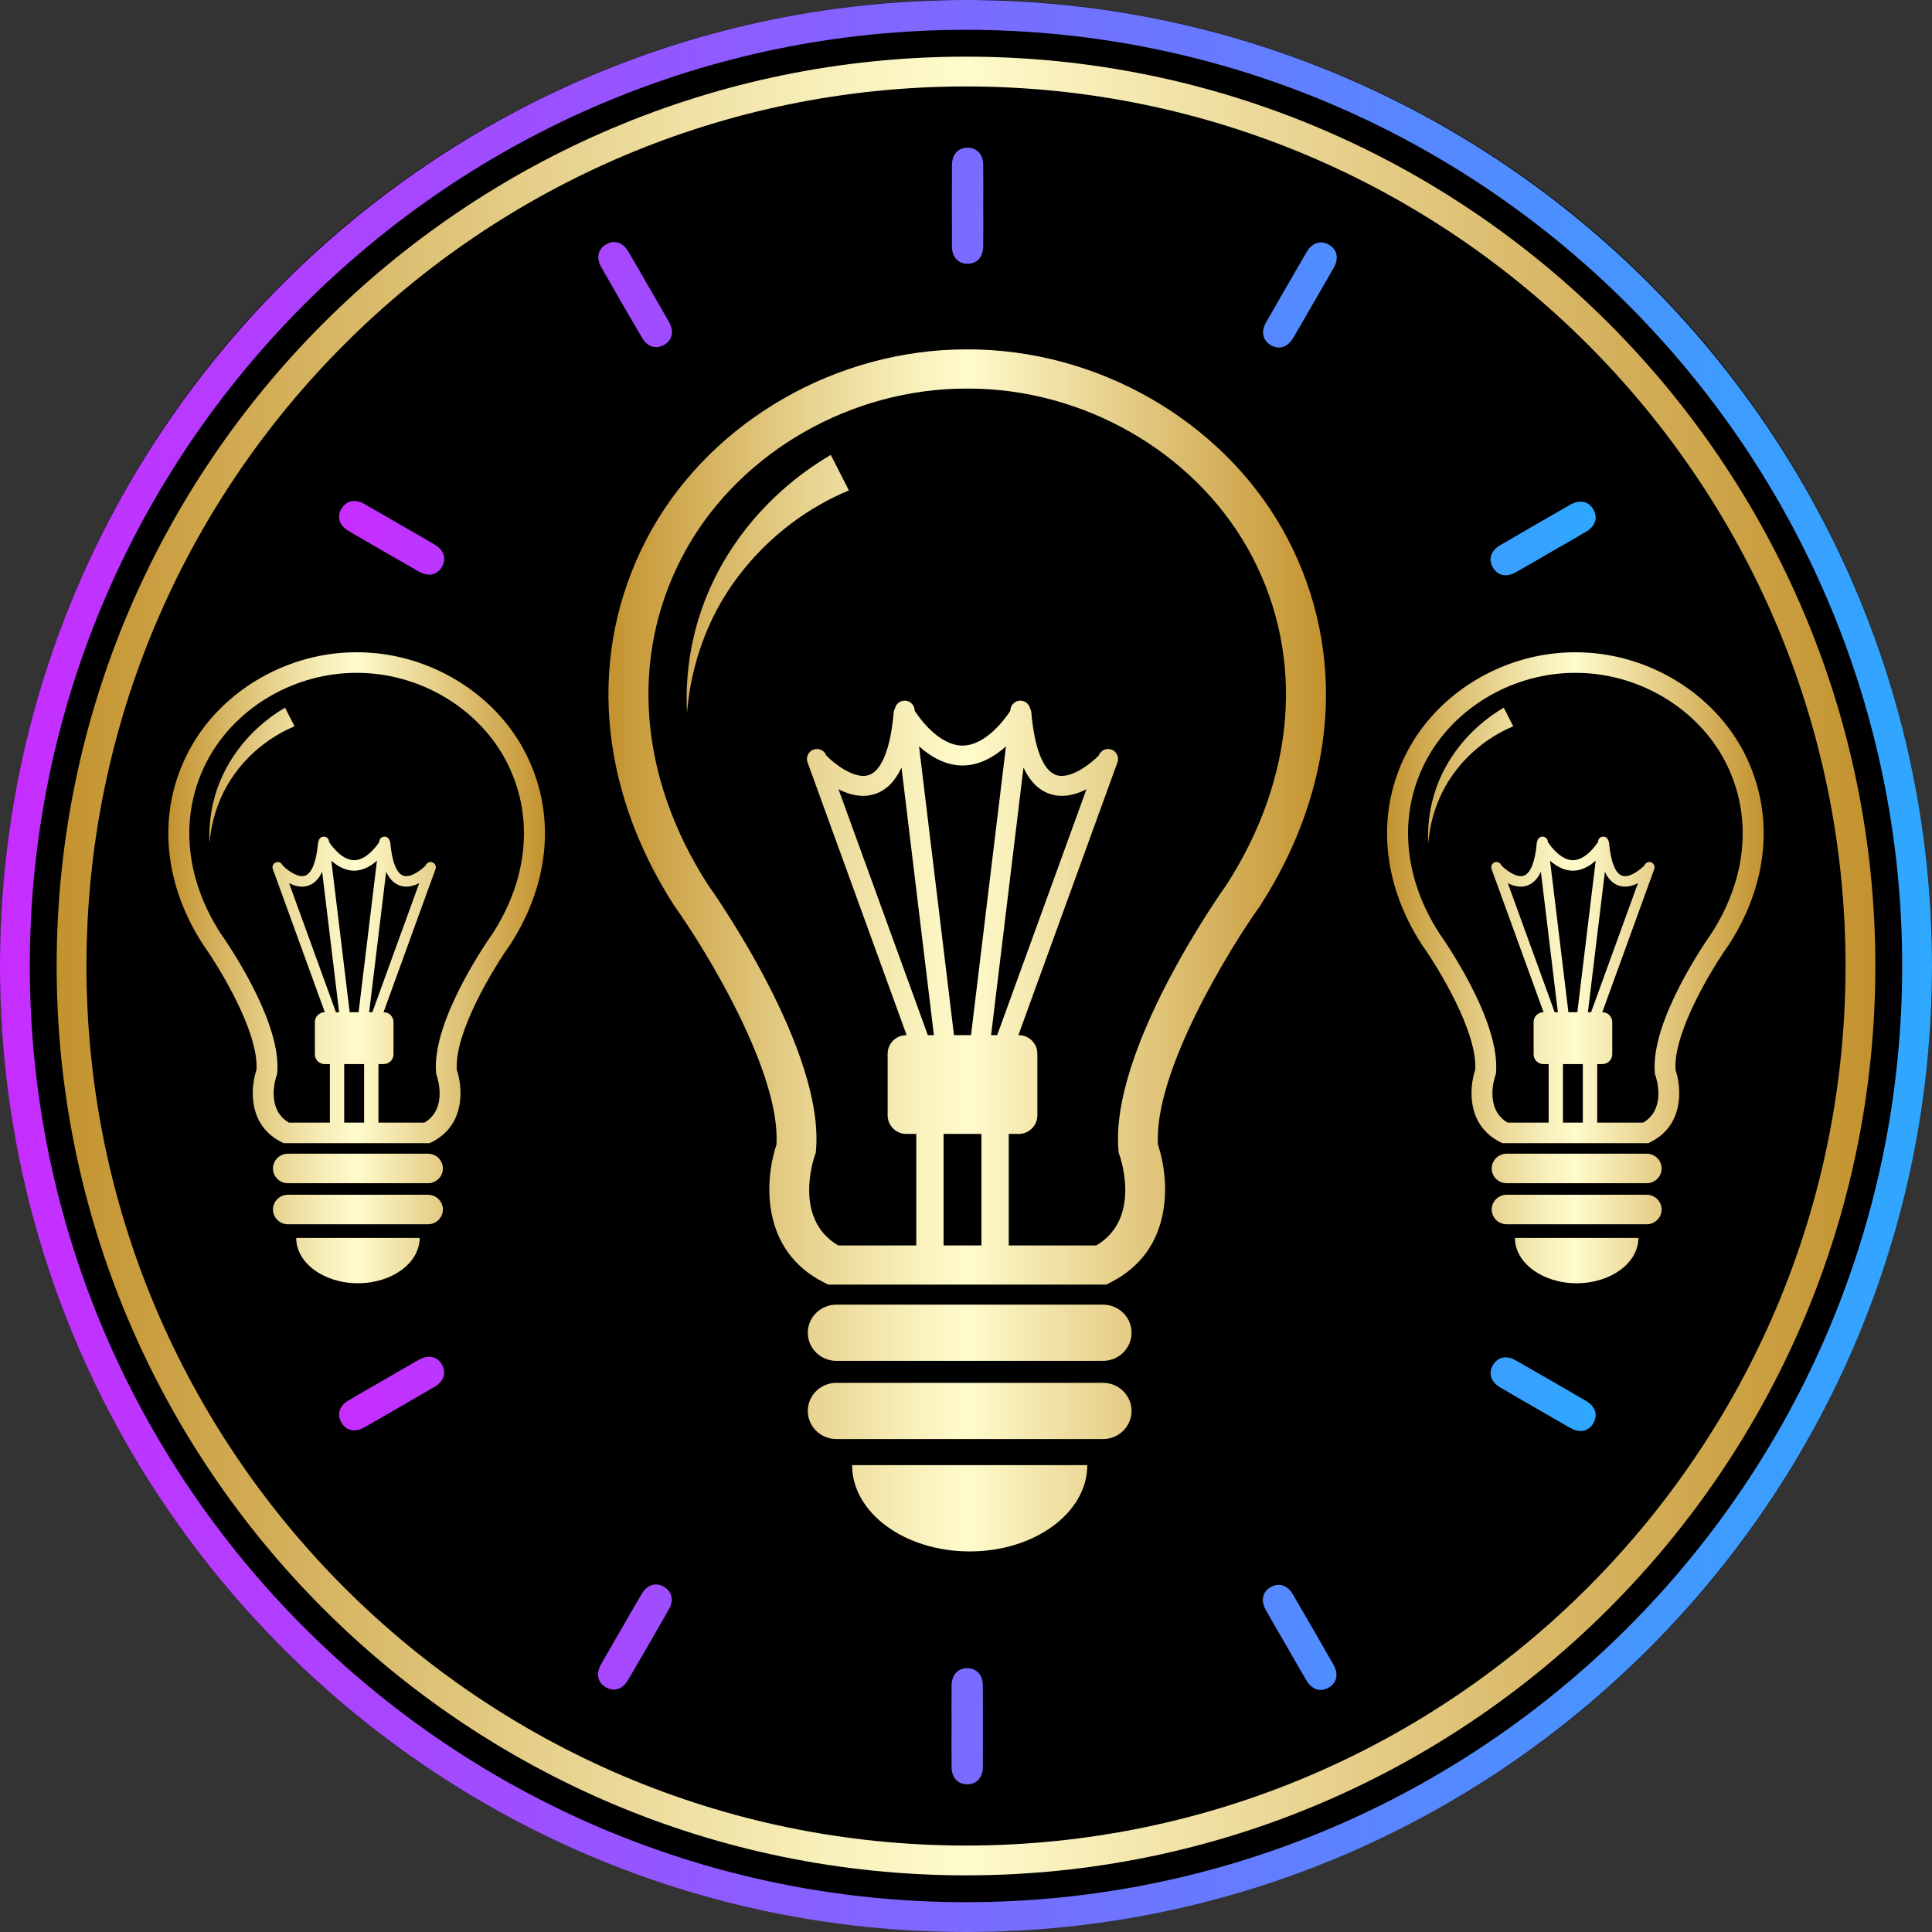 <?xml version="1.0" encoding="utf-8"?>
<!-- Generator: Adobe Illustrator 28.2.0, SVG Export Plug-In . SVG Version: 6.00 Build 0)  -->
<svg version="1.1" id="Layer_1" xmlns="http://www.w3.org/2000/svg" xmlns:xlink="http://www.w3.org/1999/xlink" x="0px" y="0px"
	 width="130px" height="130px" viewBox="0 0 130 130" style="enable-background:new 0 0 130 130;" xml:space="preserve">
<rect x="0" y="0" width="130" height="130" fill="#333333" stroke="none"/>
<style type="text/css">
	.st0{fill:url(#SVGID_1_);}
	.st1{fill:url(#SVGID_00000061459200082994113220000000608336105128683398_);}
	.st2{fill:url(#SVGID_00000087400107598050932300000010372219553105409157_);}
	.st3{fill:url(#SVGID_00000013194399524316321170000016319312991618339497_);}
	.st4{fill:url(#SVGID_00000010271688221612207260000003546833598720696222_);}
	.st5{fill:url(#SVGID_00000123408077946016609060000001303221307715765378_);}
</style>
<ellipse transform="matrix(0.957 -0.29 0.29 0.957 -16.047 21.625)" cx="65" cy="65" rx="65" ry="65"/>
<g>
	<linearGradient id="SVGID_1_" gradientUnits="userSpaceOnUse" x1="0" y1="65" x2="130" y2="65">
		<stop  offset="0" style="stop-color:#C72DFF"/>
		<stop  offset="1" style="stop-color:#2EA8FF"/>
	</linearGradient>
	<path class="st0" d="M65,130c-35.841,0-65-29.159-65-65S29.159,0,65,0c35.841,0,65,29.159,65,65S100.841,130,65,130z M65,2.006
		C30.265,2.006,2.006,30.265,2.006,65S30.265,127.994,65,127.994S127.994,99.735,127.994,65S99.735,2.006,65,2.006z"/>
</g>
<g>
	
		<linearGradient id="SVGID_00000146480579719281005840000008464997622742328966_" gradientUnits="userSpaceOnUse" x1="3.812" y1="65" x2="126.188" y2="65">
		<stop  offset="0" style="stop-color:#C3922E"/>
		<stop  offset="0.066" style="stop-color:#CCA246"/>
		<stop  offset="0.275" style="stop-color:#E7D28E"/>
		<stop  offset="0.425" style="stop-color:#F8F0BB"/>
		<stop  offset="0.5" style="stop-color:#FFFBCC"/>
		<stop  offset="1" style="stop-color:#C3922E"/>
	</linearGradient>
	<path style="fill:url(#SVGID_00000146480579719281005840000008464997622742328966_);" d="M65,126.188
		C31.261,126.188,3.812,98.739,3.812,65C3.812,31.261,31.261,3.812,65,3.812S126.188,31.261,126.188,65
		C126.188,98.739,98.739,126.188,65,126.188z M65,5.817C32.367,5.817,5.818,32.367,5.818,65S32.367,124.183,65,124.183
		c32.634,0,59.183-26.549,59.183-59.183S97.633,5.817,65,5.817z"/>
</g>
<linearGradient id="SVGID_00000063614336068197691690000015109603358700760712_" gradientUnits="userSpaceOnUse" x1="22.819" y1="65" x2="107.369" y2="65">
	<stop  offset="0" style="stop-color:#C72DFF"/>
	<stop  offset="1" style="stop-color:#2EA8FF"/>
</linearGradient>
<path style="fill:url(#SVGID_00000063614336068197691690000015109603358700760712_);" d="M66.158,11.094
	c-0.009-0.707-0.408-1.14-1.027-1.154c-0.646-0.014-1.072,0.431-1.076,1.169c-0.009,1.827-0.01,3.655,0.001,5.482
	c0.004,0.709,0.409,1.143,1.026,1.157c0.646,0.014,1.067-0.43,1.076-1.172c0.012-0.903,0.003-1.806,0.003-2.709
	C66.161,12.943,66.17,12.018,66.158,11.094z M42.273,16.917c-0.362-0.608-0.923-0.783-1.466-0.485
	c-0.566,0.311-0.713,0.91-0.348,1.55c0.906,1.587,1.819,3.17,2.742,4.747c0.358,0.612,0.926,0.786,1.467,0.488
	c0.566-0.311,0.708-0.906,0.346-1.553c-0.441-0.788-0.9-1.565-1.352-2.347C43.2,18.517,42.745,17.712,42.273,16.917z M24.499,33.903
	c-0.617-0.346-1.191-0.217-1.513,0.313c-0.335,0.552-0.163,1.144,0.474,1.516c1.578,0.922,3.16,1.836,4.748,2.74
	c0.616,0.351,1.194,0.218,1.515-0.311c0.335-0.552,0.161-1.139-0.477-1.518c-0.776-0.462-1.563-0.905-2.345-1.357
	C26.102,34.825,25.306,34.355,24.499,33.903z M106.741,35.767c0.608-0.362,0.783-0.923,0.485-1.466
	c-0.311-0.566-0.91-0.713-1.55-0.348c-1.587,0.906-3.17,1.819-4.747,2.742c-0.612,0.358-0.786,0.926-0.488,1.467
	c0.311,0.566,0.906,0.708,1.553,0.346c0.788-0.441,1.565-0.9,2.347-1.352C105.142,36.694,105.947,36.239,106.741,35.767z
	 M89.755,17.993c0.346-0.617,0.217-1.191-0.313-1.513c-0.552-0.335-1.144-0.163-1.516,0.474c-0.922,1.578-1.836,3.16-2.74,4.748
	c-0.351,0.616-0.218,1.194,0.311,1.515c0.552,0.335,1.139,0.161,1.518-0.477c0.462-0.776,0.905-1.563,1.357-2.345
	C88.834,19.596,89.304,18.8,89.755,17.993z M64.03,118.906c0.009,0.707,0.408,1.14,1.027,1.154c0.646,0.014,1.072-0.431,1.076-1.169
	c0.009-1.827,0.01-3.655-0.001-5.482c-0.004-0.709-0.409-1.143-1.026-1.157c-0.646-0.014-1.067,0.43-1.076,1.172
	c-0.012,0.903-0.003,1.806-0.003,2.709C64.027,117.057,64.017,117.982,64.03,118.906z M87.915,113.083
	c0.362,0.608,0.923,0.783,1.466,0.485c0.566-0.311,0.713-0.91,0.348-1.55c-0.906-1.587-1.819-3.17-2.742-4.747
	c-0.358-0.612-0.926-0.786-1.467-0.488c-0.566,0.311-0.708,0.906-0.346,1.553c0.441,0.788,0.9,1.565,1.352,2.347
	C86.988,111.483,87.442,112.288,87.915,113.083z M105.689,96.097c0.617,0.346,1.191,0.217,1.513-0.313
	c0.335-0.552,0.163-1.144-0.474-1.516c-1.578-0.922-3.16-1.836-4.748-2.74c-0.616-0.351-1.194-0.218-1.515,0.311
	c-0.335,0.552-0.161,1.139,0.477,1.518c0.776,0.462,1.563,0.905,2.345,1.357C104.086,95.175,104.882,95.645,105.689,96.097z
	 M23.446,94.233c-0.608,0.362-0.783,0.923-0.485,1.466c0.311,0.566,0.91,0.713,1.55,0.348c1.587-0.906,3.17-1.819,4.747-2.742
	c0.612-0.358,0.786-0.926,0.488-1.467c-0.311-0.566-0.906-0.708-1.553-0.346c-0.788,0.441-1.565,0.9-2.347,1.352
	C25.046,93.306,24.241,93.761,23.446,94.233z M40.432,112.007c-0.346,0.617-0.217,1.191,0.313,1.513
	c0.552,0.335,1.144,0.163,1.516-0.474c0.922-1.578,1.836-3.16,2.74-4.748c0.351-0.616,0.218-1.194-0.311-1.515
	c-0.552-0.335-1.139-0.161-1.518,0.477c-0.462,0.776-0.905,1.563-1.357,2.345C41.354,110.404,40.884,111.2,40.432,112.007z"/>
<linearGradient id="SVGID_00000093156558337994011400000015725305919651683760_" gradientUnits="userSpaceOnUse" x1="40.942" y1="63.95" x2="89.222" y2="63.95">
	<stop  offset="0" style="stop-color:#C3922E"/>
	<stop  offset="0.066" style="stop-color:#CCA246"/>
	<stop  offset="0.275" style="stop-color:#E7D28E"/>
	<stop  offset="0.425" style="stop-color:#F8F0BB"/>
	<stop  offset="0.5" style="stop-color:#FFFBCC"/>
	<stop  offset="1" style="stop-color:#C3922E"/>
</linearGradient>
<path style="fill:url(#SVGID_00000093156558337994011400000015725305919651683760_);" d="M55.902,30.609c0,0,1.218,2.39,1.218,2.39
	c-4.398,1.826-8.139,5.539-9.812,10.098c-0.581,1.545-0.945,3.188-1.082,4.866c-0.086-1.68,0.055-3.388,0.44-5.059
	C47.84,37.74,51.3,33.314,55.902,30.609z M84.796,60.941l-0.037,0.054c-2.022,2.826-7.144,11.155-6.84,16.033
	c0.796,2.367,1.092,7.108-3.198,9.266l-0.288,0.145h-9.353H55.73l-0.288-0.145c-4.29-2.158-3.993-6.899-3.198-9.266
	c0.304-4.878-4.818-13.207-6.84-16.033l-0.037-0.054c-5.166-8.033-5.843-17.024-1.858-24.669
	c3.887-7.458,12.024-12.463,20.73-12.751c0.281-0.009,0.561-0.012,0.842-0.012c0.281,0,0.561,0.002,0.842,0.012
	c8.706,0.288,16.842,5.293,20.73,12.751C90.639,43.917,89.962,52.909,84.796,60.941z M62.84,69.652l-2.18-18.006
	c-0.426,0.92-1.004,1.506-1.744,1.765c-0.28,0.098-0.562,0.141-0.84,0.141c-0.586,0-1.154-0.191-1.655-0.446l6.009,16.546H62.84z
	 M64.191,69.652h1.146L67.69,50.22c-0.756,0.677-1.755,1.281-2.92,1.289c-0.002,0-0.003,0-0.005,0s-0.003,0-0.005,0
	c-1.165-0.008-2.164-0.612-2.92-1.289L64.191,69.652z M66.038,76.299H63.49v7.503h1.592h0.956V76.299z M67.098,69.652l6.009-16.546
	c-0.501,0.255-1.069,0.446-1.655,0.446c-0.278,0-0.56-0.043-0.84-0.141c-0.739-0.26-1.318-0.845-1.744-1.765l-2.18,18.006H67.098z
	 M84.267,37.474c-3.45-6.619-10.686-11.062-18.433-11.318c-0.251-0.008-0.501-0.01-0.752-0.01c-0.25,0-0.501,0.002-0.752,0.01
	c-7.747,0.257-14.983,4.699-18.433,11.318c-3.537,6.785-2.909,14.814,1.721,22.032c0.532,0.748,7.872,11.209,7.287,17.903
	L54.89,77.58l-0.059,0.162c-0.062,0.174-1.481,4.267,1.567,6.06h5.256v-7.503h-0.672c-0.693,0-1.255-0.562-1.255-1.255v-4.136
	c0-0.693,0.562-1.255,1.255-1.255h0.023l-6.666-18.356c-0.127-0.348,0.053-0.733,0.401-0.859c0.347-0.126,0.732,0.053,0.858,0.4
	c0.01,0.009,0.021,0.016,0.03,0.026c0.426,0.443,1.861,1.63,2.847,1.283c0.862-0.304,1.451-1.801,1.66-4.216
	c0.009-0.101,0.041-0.194,0.089-0.276c0.065-0.262,0.284-0.471,0.569-0.505c0.368-0.045,0.702,0.217,0.746,0.585l0.012,0.1
	c0.352,0.537,1.64,2.321,3.214,2.336c1.574-0.014,2.862-1.798,3.214-2.336l0.012-0.1c0.045-0.368,0.378-0.63,0.746-0.585
	c0.284,0.034,0.504,0.243,0.569,0.505c0.048,0.082,0.08,0.175,0.089,0.276c0.208,2.415,0.798,3.912,1.66,4.216
	c0.986,0.348,2.421-0.839,2.847-1.283c0.009-0.01,0.02-0.017,0.03-0.026c0.127-0.347,0.511-0.526,0.858-0.4
	c0.348,0.126,0.528,0.511,0.401,0.859l-6.666,18.356h0.023c0.693,0,1.255,0.562,1.255,1.255v4.136c0,0.693-0.562,1.255-1.255,1.255
	h-0.672v7.503h5.891c3.048-1.794,1.629-5.887,1.567-6.06l-0.059-0.162l-0.015-0.171c-0.586-6.694,6.755-17.155,7.287-17.903
	C87.176,52.289,87.804,44.26,84.267,37.474z M57.336,98.584c0,3.208,3.543,5.808,7.913,5.808s7.913-2.6,7.913-5.808h-7.913H57.336z
	 M74.216,93.048h-8.968H56.28c-1.063,0-1.924,0.847-1.924,1.892s0.861,1.892,1.924,1.892h8.968h8.968
	c1.063,0,1.924-0.847,1.924-1.892S75.279,93.048,74.216,93.048z M74.216,87.786h-8.968H56.28c-1.063,0-1.924,0.847-1.924,1.892v0
	c0,1.045,0.861,1.892,1.924,1.892h8.968h8.968c1.063,0,1.924-0.847,1.924-1.892v0C76.141,88.633,75.279,87.786,74.216,87.786z"/>
<linearGradient id="SVGID_00000031919702141574216490000017877189118603274682_" gradientUnits="userSpaceOnUse" x1="93.332" y1="65.119" x2="118.675" y2="65.119">
	<stop  offset="0" style="stop-color:#C3922E"/>
	<stop  offset="0.066" style="stop-color:#CCA246"/>
	<stop  offset="0.275" style="stop-color:#E7D28E"/>
	<stop  offset="0.425" style="stop-color:#F8F0BB"/>
	<stop  offset="0.5" style="stop-color:#FFFBCC"/>
	<stop  offset="1" style="stop-color:#C3922E"/>
</linearGradient>
<path style="fill:url(#SVGID_00000031919702141574216490000017877189118603274682_);" d="M101.184,47.617c0,0,0.64,1.254,0.64,1.254
	c-2.309,0.958-4.272,2.907-5.15,5.301c-0.305,0.811-0.496,1.674-0.568,2.554c-0.045-0.882,0.029-1.778,0.231-2.655
	C96.952,51.36,98.769,49.037,101.184,47.617z M116.351,63.539l-0.019,0.028c-1.061,1.484-3.75,5.855-3.59,8.416
	c0.418,1.242,0.573,3.731-1.679,4.864l-0.151,0.076h-4.909h-4.909l-0.151-0.076c-2.252-1.133-2.096-3.621-1.679-4.864
	c0.16-2.561-2.529-6.933-3.59-8.416l-0.019-0.028c-2.711-4.217-3.067-8.936-0.975-12.949c2.041-3.915,6.312-6.542,10.882-6.693
	c0.147-0.005,0.295-0.006,0.442-0.006c0.147,0,0.295,0.001,0.442,0.006c4.57,0.151,8.841,2.779,10.882,6.693
	C119.418,54.603,119.063,59.323,116.351,63.539z M104.826,68.111l-1.144-9.452c-0.224,0.483-0.527,0.79-0.915,0.927
	c-0.147,0.052-0.295,0.074-0.441,0.074c-0.308,0-0.606-0.1-0.869-0.234l3.154,8.686H104.826z M105.535,68.111h0.601l1.235-10.2
	c-0.397,0.356-0.921,0.672-1.533,0.677c-0.001,0-0.002,0-0.003,0c-0.001,0-0.002,0-0.003,0c-0.612-0.004-1.136-0.321-1.533-0.677
	L105.535,68.111z M106.505,71.601h-1.338v3.939h0.836h0.502V71.601z M107.061,68.111l3.154-8.686
	c-0.263,0.134-0.561,0.234-0.869,0.234c-0.146,0-0.294-0.022-0.441-0.074c-0.388-0.136-0.692-0.443-0.915-0.927l-1.144,9.452
	H107.061z M116.074,51.221c-1.811-3.474-5.609-5.807-9.676-5.941c-0.132-0.004-0.263-0.005-0.394-0.005
	c-0.131,0-0.263,0.001-0.394,0.005c-4.067,0.135-7.865,2.467-9.676,5.941c-1.857,3.562-1.527,7.776,0.903,11.565
	c0.279,0.392,4.132,5.884,3.825,9.398l-0.008,0.09l-0.031,0.085c-0.033,0.091-0.777,2.24,0.823,3.181h2.759v-3.939h-0.353
	c-0.364,0-0.659-0.295-0.659-0.659V68.77c0-0.364,0.295-0.659,0.659-0.659h0.012l-3.499-9.635c-0.066-0.183,0.028-0.385,0.211-0.451
	c0.182-0.066,0.384,0.028,0.451,0.21c0.005,0.005,0.011,0.008,0.016,0.013c0.223,0.233,0.977,0.856,1.494,0.673
	c0.452-0.16,0.762-0.946,0.871-2.213c0.005-0.053,0.022-0.102,0.047-0.145c0.034-0.138,0.149-0.247,0.299-0.265
	c0.193-0.023,0.368,0.114,0.392,0.307l0.006,0.052c0.185,0.282,0.861,1.219,1.687,1.226c0.826-0.008,1.502-0.944,1.687-1.226
	l0.006-0.052c0.023-0.193,0.199-0.331,0.392-0.307c0.149,0.018,0.264,0.127,0.299,0.265c0.025,0.043,0.042,0.092,0.047,0.145
	c0.109,1.267,0.419,2.053,0.871,2.213c0.517,0.183,1.271-0.441,1.494-0.673c0.005-0.005,0.011-0.009,0.016-0.013
	c0.067-0.182,0.268-0.276,0.451-0.21c0.183,0.066,0.277,0.268,0.211,0.451l-3.499,9.635h0.012c0.364,0,0.659,0.295,0.659,0.659
	v2.171c0,0.364-0.295,0.659-0.659,0.659h-0.353v3.939h3.093c1.6-0.942,0.855-3.09,0.823-3.181l-0.031-0.085l-0.008-0.09
	c-0.308-3.514,3.546-9.005,3.825-9.398C117.601,58.997,117.93,54.783,116.074,51.221z M101.937,83.298
	c0,1.684,1.86,3.049,4.153,3.049c2.294,0,4.153-1.365,4.153-3.049h-4.153H101.937z M110.798,80.393h-4.707h-4.707
	c-0.558,0-1.01,0.445-1.01,0.993s0.452,0.993,1.01,0.993h4.707h4.707c0.558,0,1.01-0.445,1.01-0.993S111.356,80.393,110.798,80.393z
	 M110.798,77.63h-4.707h-4.707c-0.558,0-1.01,0.445-1.01,0.993v0c0,0.548,0.452,0.993,1.01,0.993h4.707h4.707
	c0.558,0,1.01-0.445,1.01-0.993v0C111.808,78.075,111.356,77.63,110.798,77.63z"/>
<linearGradient id="SVGID_00000142890602205777125720000015564041482031885703_" gradientUnits="userSpaceOnUse" x1="11.325" y1="65.119" x2="36.669" y2="65.119">
	<stop  offset="0" style="stop-color:#C3922E"/>
	<stop  offset="0.066" style="stop-color:#CCA246"/>
	<stop  offset="0.275" style="stop-color:#E7D28E"/>
	<stop  offset="0.425" style="stop-color:#F8F0BB"/>
	<stop  offset="0.5" style="stop-color:#FFFBCC"/>
	<stop  offset="1" style="stop-color:#C3922E"/>
</linearGradient>
<path style="fill:url(#SVGID_00000142890602205777125720000015564041482031885703_);" d="M19.178,47.617c0,0,0.64,1.254,0.64,1.254
	c-2.309,0.958-4.272,2.907-5.15,5.301c-0.305,0.811-0.496,1.674-0.568,2.554c-0.045-0.882,0.029-1.778,0.231-2.655
	C14.946,51.36,16.763,49.037,19.178,47.617z M34.345,63.539l-0.019,0.028c-1.061,1.484-3.75,5.855-3.59,8.416
	c0.418,1.242,0.573,3.731-1.679,4.864l-0.151,0.076h-4.909h-4.909l-0.151-0.076c-2.252-1.133-2.096-3.621-1.679-4.864
	c0.16-2.561-2.529-6.933-3.59-8.416l-0.019-0.028c-2.711-4.217-3.067-8.936-0.975-12.949c2.041-3.915,6.312-6.542,10.882-6.693
	c0.147-0.005,0.295-0.006,0.442-0.006c0.147,0,0.295,0.001,0.442,0.006c4.57,0.151,8.841,2.779,10.882,6.693
	C37.412,54.603,37.057,59.323,34.345,63.539z M22.82,68.111l-1.144-9.452c-0.224,0.483-0.527,0.79-0.915,0.927
	c-0.147,0.052-0.295,0.074-0.441,0.074c-0.308,0-0.606-0.1-0.869-0.234l3.154,8.686H22.82z M23.529,68.111h0.601l1.235-10.2
	c-0.397,0.356-0.921,0.672-1.533,0.677c-0.001,0-0.002,0-0.003,0s-0.002,0-0.003,0c-0.612-0.004-1.136-0.321-1.533-0.677
	L23.529,68.111z M24.499,71.601h-1.338v3.939h0.836h0.502V71.601z M25.055,68.111l3.154-8.686c-0.263,0.134-0.561,0.234-0.869,0.234
	c-0.146,0-0.294-0.022-0.441-0.074c-0.388-0.136-0.692-0.443-0.915-0.927l-1.144,9.452H25.055z M34.067,51.221
	c-1.811-3.474-5.609-5.807-9.676-5.941c-0.132-0.004-0.263-0.005-0.394-0.005c-0.131,0-0.263,0.001-0.394,0.005
	c-4.067,0.135-7.865,2.467-9.676,5.941c-1.857,3.562-1.527,7.776,0.903,11.565c0.279,0.392,4.132,5.884,3.825,9.398l-0.008,0.09
	l-0.031,0.085c-0.033,0.091-0.777,2.24,0.823,3.181h2.759v-3.939h-0.353c-0.364,0-0.659-0.295-0.659-0.659V68.77
	c0-0.364,0.295-0.659,0.659-0.659h0.012l-3.499-9.635c-0.066-0.183,0.028-0.385,0.211-0.451c0.182-0.066,0.384,0.028,0.451,0.21
	c0.005,0.005,0.011,0.008,0.016,0.013c0.223,0.233,0.977,0.856,1.494,0.673c0.452-0.16,0.762-0.946,0.871-2.213
	c0.005-0.053,0.022-0.102,0.047-0.145c0.034-0.138,0.149-0.247,0.299-0.265c0.193-0.023,0.368,0.114,0.392,0.307l0.006,0.052
	c0.185,0.282,0.861,1.219,1.687,1.226c0.826-0.008,1.502-0.944,1.687-1.226l0.006-0.052c0.023-0.193,0.199-0.331,0.392-0.307
	c0.149,0.018,0.264,0.127,0.299,0.265c0.025,0.043,0.042,0.092,0.047,0.145c0.109,1.267,0.419,2.053,0.871,2.213
	c0.517,0.183,1.271-0.441,1.494-0.673c0.005-0.005,0.011-0.009,0.016-0.013c0.067-0.182,0.268-0.276,0.451-0.21
	c0.183,0.066,0.277,0.268,0.211,0.451l-3.499,9.635h0.012c0.364,0,0.659,0.295,0.659,0.659v2.171c0,0.364-0.295,0.659-0.659,0.659
	h-0.353v3.939h3.093c1.6-0.942,0.855-3.09,0.823-3.181l-0.031-0.085l-0.008-0.09c-0.308-3.514,3.546-9.005,3.825-9.398
	C35.594,58.997,35.924,54.783,34.067,51.221z M19.931,83.298c0,1.684,1.86,3.049,4.153,3.049s4.153-1.365,4.153-3.049h-4.153H19.931
	z M28.792,80.393h-4.707h-4.707c-0.558,0-1.01,0.445-1.01,0.993s0.452,0.993,1.01,0.993h4.707h4.707c0.558,0,1.01-0.445,1.01-0.993
	S29.349,80.393,28.792,80.393z M28.792,77.63h-4.707h-4.707c-0.558,0-1.01,0.445-1.01,0.993v0c0,0.548,0.452,0.993,1.01,0.993h4.707
	h4.707c0.558,0,1.01-0.445,1.01-0.993v0C29.802,78.075,29.349,77.63,28.792,77.63z"/>
</svg>
